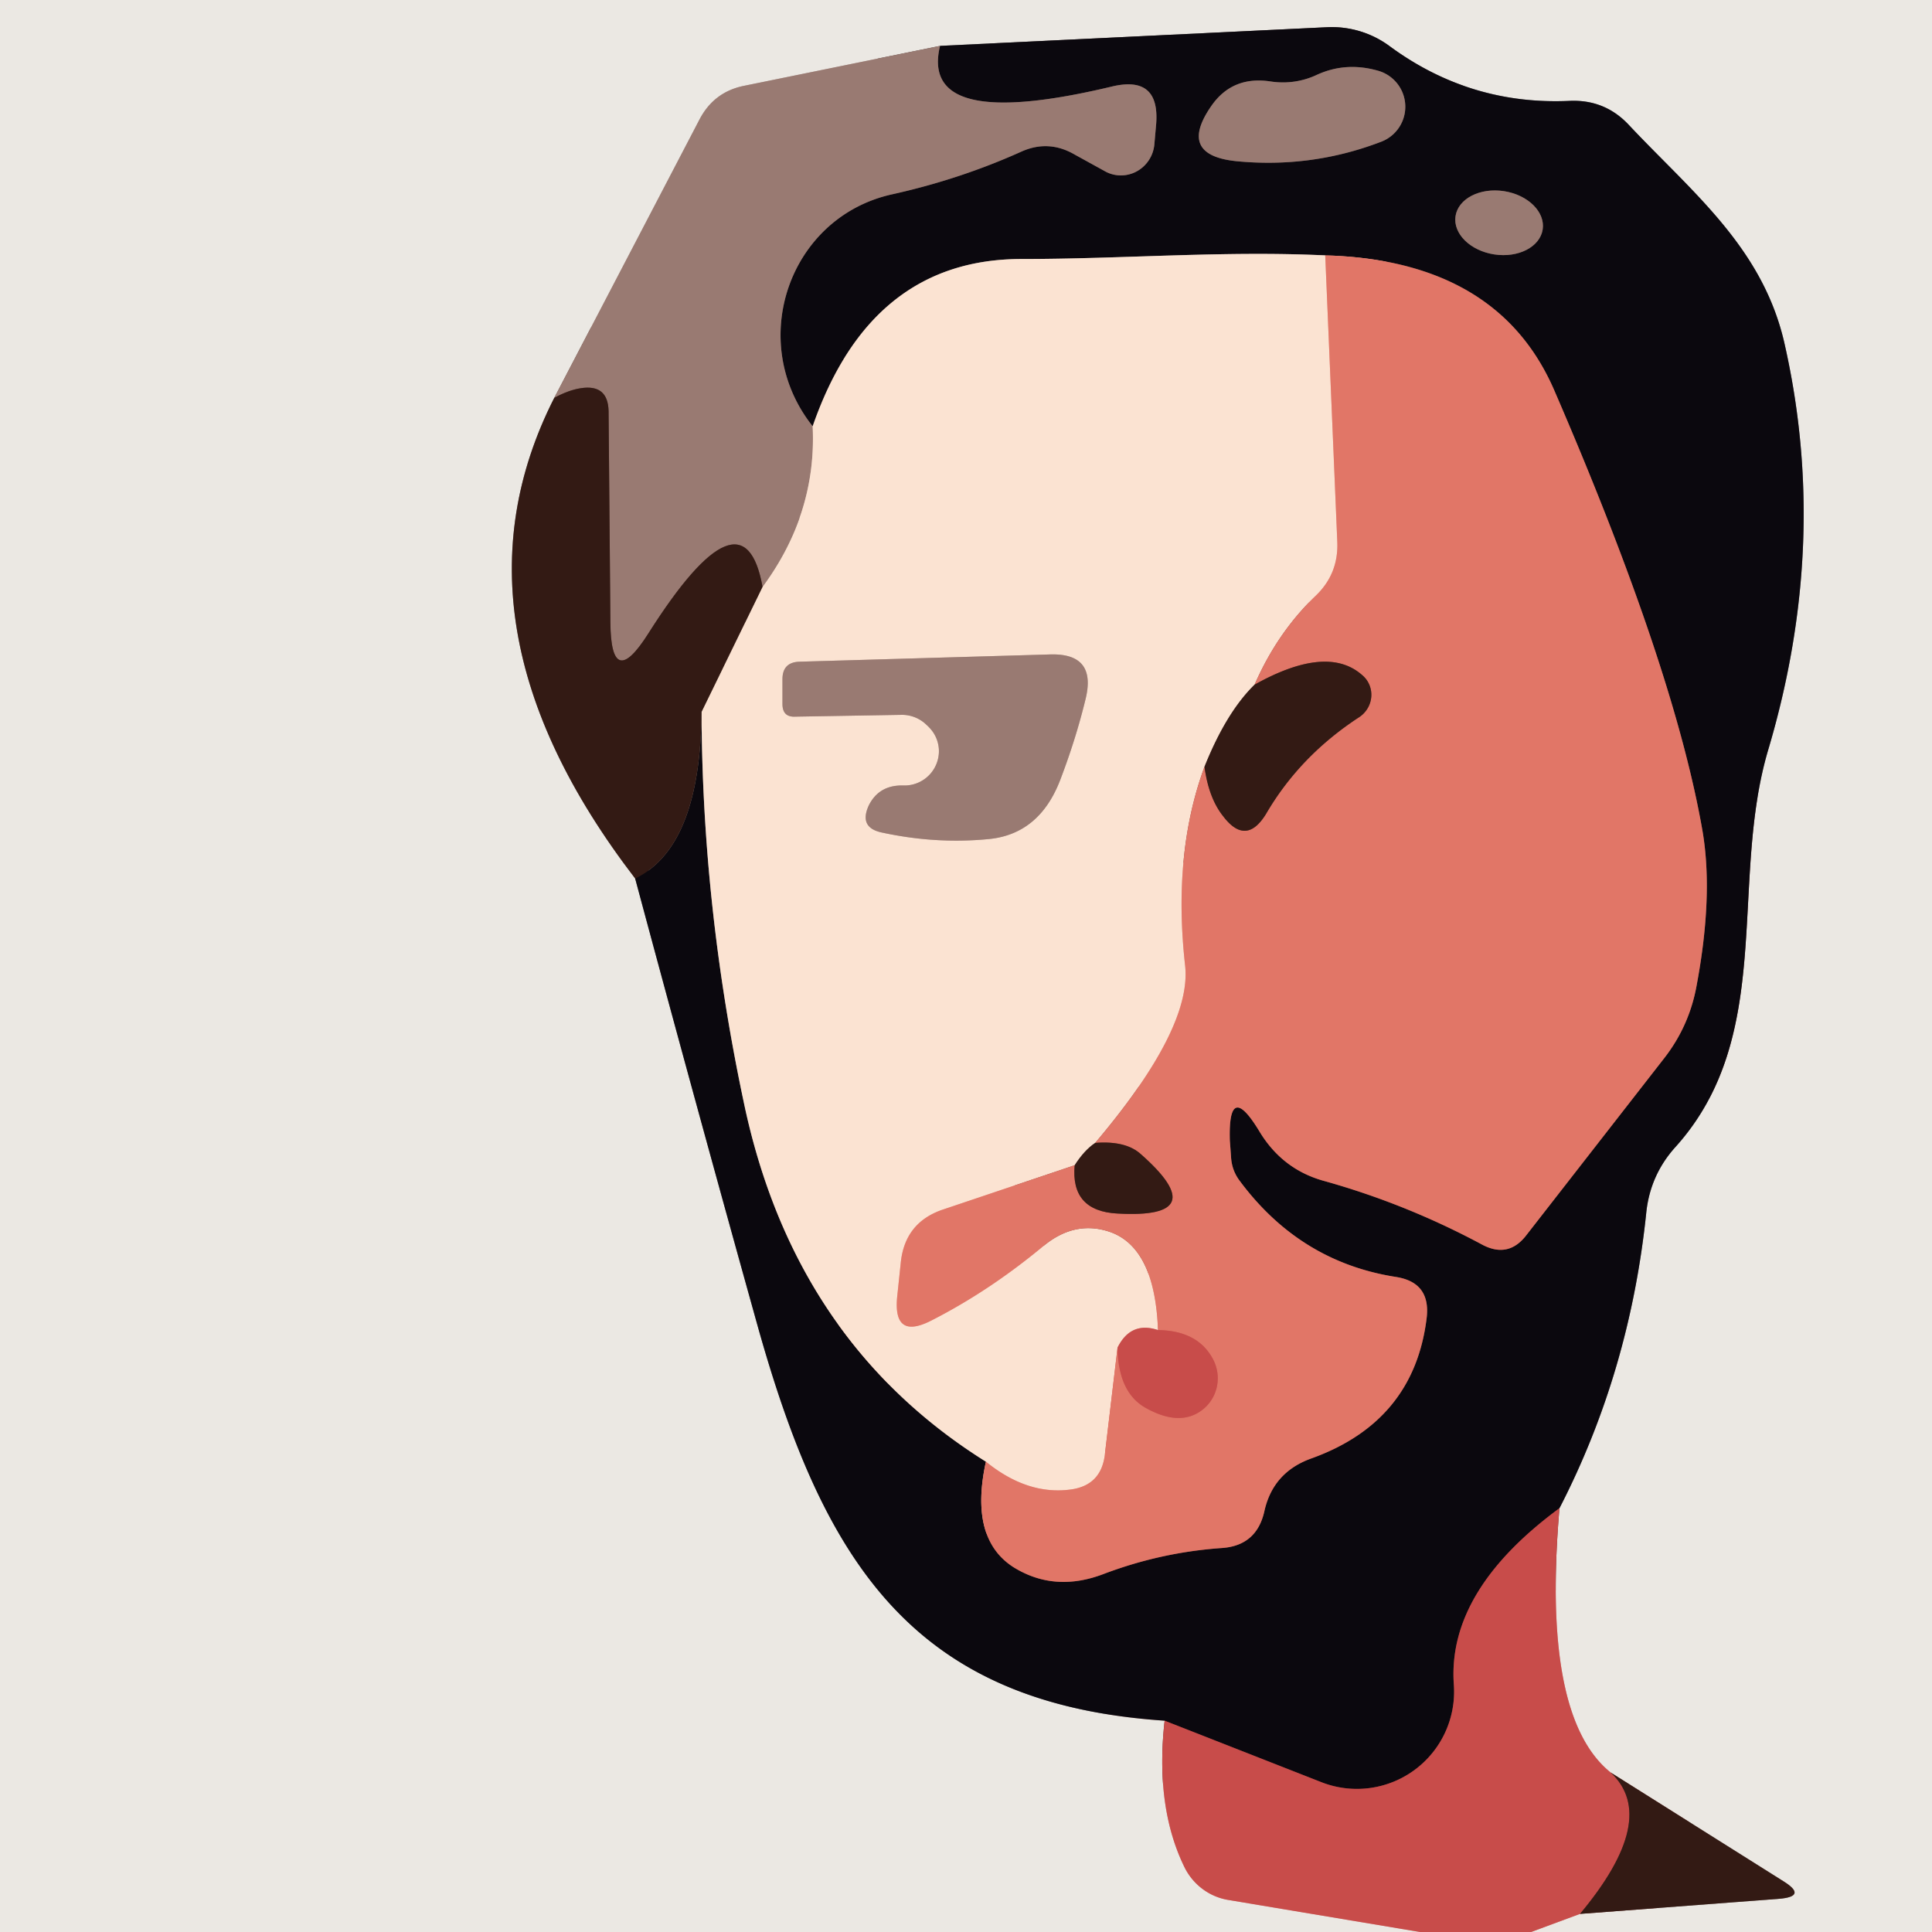 <svg viewBox="0.00 0.00 32.00 32.00" version="1.1" xmlns="http://www.w3.org/2000/svg">
<g stroke-linecap="butt" fill="none" stroke-width="2.00">
<path d="M 25.36 32.00
  L 26.17 31.70" stroke="#da9a97"></path>
<path d="M 26.17 31.70
  L 29.47 31.45
  Q 29.94 31.41 29.54 31.16
  L 26.68 29.36" stroke="#8f817c"></path>
<path d="M 26.68 29.36
  Q 25.53 28.44 25.83 24.98" stroke="#da9a97"></path>
<path d="M 25.83 24.98
  Q 27.00 22.71 27.27 20.06
  Q 27.34 19.46 27.74 19.01
  C 29.42 17.16 28.63 14.62 29.29 12.41
  Q 30.31 8.97 29.55 5.66
  C 29.18 4.08 28.01 3.17 26.97 2.06
  Q 26.58 1.65 26.01 1.67
  Q 24.35 1.75 23.01 0.76
  A 1.62 1.60 -27.7 0 0 22.00 0.45
  L 15.57 0.76" stroke="#7b7879"></path>
<path d="M 15.57 0.76
  L 12.33 1.42
  Q 11.82 1.52 11.58 1.99
  L 9.18 6.59" stroke="#c2b1ab"></path>
<path d="M 9.18 6.59
  Q 7.28 10.33 10.52 14.55" stroke="#8f817c"></path>
<path d="M 10.52 14.55
  Q 11.50 18.20 12.54 21.93
  C 13.64 25.87 15.11 28.22 19.29 28.50" stroke="#7b7879"></path>
<path d="M 19.29 28.50
  Q 19.13 29.93 19.62 30.93
  A 1.00 0.98 80.9 0 0 20.35 31.47
  L 23.52 32.00" stroke="#da9a97"></path>
<path d="M 25.83 24.98
  Q 23.97 26.35 24.08 27.90
  A 1.61 1.61 0.0 0 1 21.89 29.52
  L 19.29 28.50" stroke="#6a2a2c"></path>
<path d="M 10.52 14.55
  Q 11.60 14.03 11.62 11.79" stroke="#1f1111"></path>
<path d="M 11.62 11.79
  Q 11.63 15.01 12.32 18.26
  Q 13.15 22.22 16.33 24.21" stroke="#837670"></path>
<path d="M 16.33 24.21
  Q 16.05 25.49 16.79 25.96
  Q 17.47 26.38 18.28 26.07
  Q 19.23 25.71 20.24 25.64
  Q 20.81 25.60 20.94 25.04
  Q 21.08 24.39 21.71 24.16
  Q 23.42 23.55 23.63 21.83
  Q 23.70 21.24 23.12 21.15
  Q 21.52 20.90 20.52 19.54
  Q 20.40 19.37 20.39 19.16
  Q 20.38 19.02 20.37 18.89
  Q 20.34 17.88 20.86 18.74
  Q 21.24 19.37 21.93 19.56
  Q 23.29 19.94 24.54 20.61
  Q 24.98 20.85 25.28 20.46
  L 27.57 17.52
  Q 27.98 16.99 28.10 16.33
  Q 28.38 14.84 28.20 13.77
  Q 27.73 11.06 25.75 6.48
  Q 24.82 4.31 21.95 4.23" stroke="#763f3b"></path>
<path d="M 21.95 4.23
  C 20.28 4.15 18.61 4.29 16.92 4.29
  Q 14.42 4.29 13.46 7.06" stroke="#837670"></path>
<path d="M 13.46 7.06
  C 12.35 5.66 13.07 3.60 14.77 3.22
  Q 15.90 2.97 16.92 2.51
  Q 17.37 2.31 17.80 2.56
  L 18.29 2.83
  A 0.56 0.55 -72.8 0 0 19.12 2.39
  L 19.15 2.05
  Q 19.21 1.25 18.43 1.43
  Q 15.22 2.20 15.57 0.76" stroke="#524140"></path>
<path d="M 21.05 1.35
  Q 20.41 1.25 20.06 1.76
  Q 19.50 2.57 20.48 2.67
  Q 21.72 2.79 22.87 2.35
  A 0.62 0.62 0.0 0 0 22.82 1.17
  Q 22.29 1.02 21.81 1.24
  A 1.34 1.30 35.9 0 1 21.05 1.35" stroke="#524140"></path>
<path d="M 25.552 3.8
  A 0.73 0.53 8.7 0 0 24.91 3.166
  A 0.73 0.53 8.7 0 0 24.108 3.58
  A 0.73 0.53 8.7 0 0 24.75 4.214
  A 0.73 0.53 8.7 0 0 25.552 3.8" stroke="#524140"></path>
<path d="M 13.46 7.06
  Q 13.53 8.50 12.63 9.72" stroke="#caafa2"></path>
<path d="M 12.63 9.72
  Q 12.32 8.00 10.74 10.49
  Q 10.12 11.47 10.11 10.31
  L 10.08 6.81
  Q 10.07 6.36 9.62 6.43
  Q 9.42 6.46 9.18 6.59" stroke="#664a43"></path>
<path d="M 21.95 4.23
  L 22.15 8.98
  Q 22.17 9.50 21.80 9.86
  Q 21.16 10.47 20.78 11.34" stroke="#eead9d"></path>
<path d="M 20.78 11.34
  Q 20.31 11.80 19.95 12.70" stroke="#977f73"></path>
<path d="M 19.95 12.70
  Q 19.42 14.14 19.63 16.00
  Q 19.74 17.04 18.14 18.93" stroke="#eead9d"></path>
<path d="M 18.14 18.93
  Q 17.96 19.05 17.80 19.30" stroke="#977f73"></path>
<path d="M 17.80 19.30
  L 15.63 20.03
  Q 14.99 20.24 14.92 20.91
  L 14.86 21.48
  Q 14.79 22.20 15.43 21.87
  Q 16.39 21.38 17.28 20.64
  Q 17.81 20.20 18.40 20.41
  Q 19.13 20.68 19.18 22.03" stroke="#eead9d"></path>
<path d="M 19.18 22.03
  Q 18.73 21.88 18.51 22.32" stroke="#e2988e"></path>
<path d="M 18.51 22.32
  L 18.30 24.09
  Q 18.24 24.60 17.74 24.67
  Q 17.02 24.77 16.33 24.21" stroke="#eead9d"></path>
<path d="M 11.62 11.79
  L 12.63 9.72" stroke="#977f73"></path>
<path d="M 14.96 13.01
  Q 14.56 13.00 14.39 13.34
  Q 14.22 13.71 14.61 13.79
  Q 15.49 13.98 16.35 13.90
  Q 17.21 13.83 17.56 12.92
  Q 17.82 12.24 17.98 11.58
  Q 18.17 10.81 17.38 10.84
  L 13.24 10.96
  Q 12.96 10.97 12.96 11.25
  L 12.96 11.66
  Q 12.96 11.88 13.17 11.87
  L 14.94 11.84
  A 0.58 0.58 0.0 0 1 15.35 12.01
  Q 15.53 12.17 15.55 12.40
  A 0.57 0.57 0.0 0 1 14.96 13.01" stroke="#caafa2"></path>
<path d="M 18.51 22.32
  Q 18.52 23.05 18.96 23.31
  Q 19.52 23.63 19.89 23.37
  A 0.67 0.66 58.2 0 0 20.09 22.51
  Q 19.84 22.04 19.18 22.03" stroke="#d56159"></path>
<path d="M 17.80 19.30
  Q 17.73 20.06 18.51 20.10
  Q 20.11 20.19 18.90 19.12
  Q 18.65 18.89 18.14 18.93" stroke="#8a483e"></path>
<path d="M 19.95 12.70
  Q 20.02 13.22 20.26 13.52
  Q 20.64 14.02 20.97 13.48
  Q 21.53 12.52 22.51 11.88
  A 0.44 0.43 -41.2 0 0 22.56 11.18
  Q 21.98 10.67 20.78 11.34" stroke="#8a483e"></path>
<path d="M 26.68 29.36
  Q 27.49 30.12 26.17 31.70" stroke="#7e332f"></path>
</g>
<path d="M 32.00 0.00
  L 32.00 32.00
  L 25.36 32.00
  L 26.17 31.70
  L 29.47 31.45
  Q 29.94 31.41 29.54 31.16
  L 26.68 29.36
  Q 25.53 28.44 25.83 24.98
  Q 27.00 22.71 27.27 20.06
  Q 27.34 19.46 27.74 19.01
  C 29.42 17.16 28.63 14.62 29.29 12.41
  Q 30.31 8.97 29.55 5.66
  C 29.18 4.08 28.01 3.17 26.97 2.06
  Q 26.58 1.65 26.01 1.67
  Q 24.35 1.75 23.01 0.76
  A 1.62 1.60 -27.7 0 0 22.00 0.45
  L 15.57 0.76
  L 12.33 1.42
  Q 11.82 1.52 11.58 1.99
  L 9.18 6.59
  Q 7.28 10.33 10.52 14.55
  Q 11.50 18.20 12.54 21.93
  C 13.64 25.87 15.11 28.22 19.29 28.50
  Q 19.13 29.93 19.62 30.93
  A 1.00 0.98 80.9 0 0 20.35 31.47
  L 23.52 32.00
  L 0.00 32.00
  L 0.00 0.00
  L 32.00 0.00
  Z" fill="#ebe8e3"></path>
<path d="M 25.83 24.98
  Q 23.97 26.35 24.08 27.90
  A 1.61 1.61 0.0 0 1 21.89 29.52
  L 19.29 28.50
  C 15.11 28.22 13.64 25.87 12.54 21.93
  Q 11.50 18.20 10.52 14.55
  Q 11.60 14.03 11.62 11.79
  Q 11.63 15.01 12.32 18.26
  Q 13.15 22.22 16.33 24.21
  Q 16.05 25.49 16.79 25.96
  Q 17.47 26.38 18.28 26.07
  Q 19.23 25.71 20.24 25.64
  Q 20.81 25.60 20.94 25.04
  Q 21.08 24.39 21.71 24.16
  Q 23.42 23.55 23.63 21.83
  Q 23.70 21.24 23.12 21.15
  Q 21.52 20.90 20.52 19.54
  Q 20.40 19.37 20.39 19.16
  Q 20.38 19.02 20.37 18.89
  Q 20.34 17.88 20.86 18.74
  Q 21.24 19.37 21.93 19.56
  Q 23.29 19.94 24.54 20.61
  Q 24.98 20.85 25.28 20.46
  L 27.57 17.52
  Q 27.98 16.99 28.10 16.33
  Q 28.38 14.84 28.20 13.77
  Q 27.73 11.06 25.75 6.48
  Q 24.82 4.31 21.95 4.23
  C 20.28 4.15 18.61 4.29 16.92 4.29
  Q 14.42 4.29 13.46 7.06
  C 12.35 5.66 13.07 3.60 14.77 3.22
  Q 15.90 2.97 16.92 2.51
  Q 17.37 2.31 17.80 2.56
  L 18.29 2.83
  A 0.56 0.55 -72.8 0 0 19.12 2.39
  L 19.15 2.05
  Q 19.21 1.25 18.43 1.43
  Q 15.22 2.20 15.57 0.76
  L 22.00 0.45
  A 1.62 1.60 -27.7 0 1 23.01 0.76
  Q 24.35 1.75 26.01 1.67
  Q 26.58 1.65 26.97 2.06
  C 28.01 3.17 29.18 4.08 29.55 5.66
  Q 30.31 8.97 29.29 12.41
  C 28.63 14.62 29.42 17.16 27.74 19.01
  Q 27.34 19.46 27.27 20.06
  Q 27.00 22.71 25.83 24.98
  Z
  M 21.05 1.35
  Q 20.41 1.25 20.06 1.76
  Q 19.50 2.57 20.48 2.67
  Q 21.72 2.79 22.87 2.35
  A 0.62 0.62 0.0 0 0 22.82 1.17
  Q 22.29 1.02 21.81 1.24
  A 1.34 1.30 35.9 0 1 21.05 1.35
  Z
  M 25.552 3.8
  A 0.73 0.53 8.7 0 0 24.91 3.166
  A 0.73 0.53 8.7 0 0 24.108 3.58
  A 0.73 0.53 8.7 0 0 24.75 4.214
  A 0.73 0.53 8.7 0 0 25.552 3.8
  Z" fill="#0b080e"></path>
<path d="M 15.57 0.76
  Q 15.22 2.20 18.43 1.43
  Q 19.21 1.25 19.15 2.05
  L 19.12 2.39
  A 0.56 0.55 -72.8 0 1 18.29 2.83
  L 17.80 2.56
  Q 17.37 2.31 16.92 2.51
  Q 15.90 2.97 14.77 3.22
  C 13.07 3.60 12.35 5.66 13.46 7.06
  Q 13.53 8.50 12.63 9.72
  Q 12.32 8.00 10.74 10.49
  Q 10.12 11.47 10.11 10.31
  L 10.08 6.81
  Q 10.07 6.36 9.62 6.43
  Q 9.42 6.46 9.18 6.59
  L 11.58 1.99
  Q 11.82 1.52 12.33 1.42
  L 15.57 0.76
  Z" fill="#997a72"></path>
<path d="M 21.81 1.24
  Q 22.29 1.02 22.82 1.17
  A 0.62 0.62 0.0 0 1 22.87 2.35
  Q 21.72 2.79 20.48 2.67
  Q 19.50 2.57 20.06 1.76
  Q 20.41 1.25 21.05 1.35
  A 1.34 1.30 35.9 0 0 21.81 1.24
  Z" fill="#997a72"></path>
<ellipse ry="0.53" rx="0.73" transform="translate(24.83,3.69) rotate(8.7)" cy="0.00" cx="0.00" fill="#997a72"></ellipse>
<path d="M 21.95 4.23
  L 22.15 8.98
  Q 22.17 9.50 21.80 9.86
  Q 21.16 10.47 20.78 11.34
  Q 20.31 11.80 19.95 12.70
  Q 19.42 14.14 19.63 16.00
  Q 19.74 17.04 18.14 18.93
  Q 17.96 19.05 17.80 19.30
  L 15.63 20.03
  Q 14.99 20.24 14.92 20.91
  L 14.86 21.48
  Q 14.79 22.20 15.43 21.87
  Q 16.39 21.38 17.28 20.64
  Q 17.81 20.20 18.40 20.41
  Q 19.13 20.68 19.18 22.03
  Q 18.73 21.88 18.51 22.32
  L 18.30 24.09
  Q 18.24 24.60 17.74 24.67
  Q 17.02 24.77 16.33 24.21
  Q 13.15 22.22 12.32 18.26
  Q 11.63 15.01 11.62 11.79
  L 12.63 9.72
  Q 13.53 8.50 13.46 7.06
  Q 14.42 4.29 16.92 4.29
  C 18.61 4.29 20.28 4.15 21.95 4.23
  Z
  M 14.96 13.01
  Q 14.56 13.00 14.39 13.34
  Q 14.22 13.71 14.61 13.79
  Q 15.49 13.98 16.35 13.90
  Q 17.21 13.83 17.56 12.92
  Q 17.82 12.24 17.98 11.58
  Q 18.17 10.81 17.38 10.84
  L 13.24 10.96
  Q 12.96 10.97 12.96 11.25
  L 12.96 11.66
  Q 12.96 11.88 13.17 11.87
  L 14.94 11.84
  A 0.58 0.58 0.0 0 1 15.35 12.01
  Q 15.53 12.17 15.55 12.40
  A 0.57 0.57 0.0 0 1 14.96 13.01
  Z" fill="#fbe3d2"></path>
<path d="M 16.33 24.21
  Q 17.02 24.77 17.74 24.67
  Q 18.24 24.60 18.30 24.09
  L 18.51 22.32
  Q 18.52 23.05 18.96 23.31
  Q 19.52 23.63 19.89 23.37
  A 0.67 0.66 58.2 0 0 20.09 22.51
  Q 19.84 22.04 19.18 22.03
  Q 19.13 20.68 18.40 20.41
  Q 17.81 20.20 17.28 20.64
  Q 16.39 21.38 15.43 21.87
  Q 14.79 22.20 14.86 21.48
  L 14.92 20.91
  Q 14.99 20.24 15.63 20.03
  L 17.80 19.30
  Q 17.73 20.06 18.51 20.10
  Q 20.11 20.19 18.90 19.12
  Q 18.65 18.89 18.14 18.93
  Q 19.74 17.04 19.63 16.00
  Q 19.42 14.14 19.95 12.70
  Q 20.02 13.22 20.26 13.52
  Q 20.64 14.02 20.97 13.48
  Q 21.53 12.52 22.51 11.88
  A 0.44 0.43 -41.2 0 0 22.56 11.18
  Q 21.98 10.67 20.78 11.34
  Q 21.16 10.47 21.80 9.86
  Q 22.17 9.50 22.15 8.98
  L 21.95 4.23
  Q 24.82 4.31 25.75 6.48
  Q 27.73 11.06 28.20 13.77
  Q 28.38 14.84 28.10 16.33
  Q 27.98 16.99 27.57 17.52
  L 25.28 20.46
  Q 24.98 20.85 24.54 20.61
  Q 23.29 19.94 21.93 19.56
  Q 21.24 19.37 20.86 18.74
  Q 20.34 17.88 20.37 18.89
  Q 20.38 19.02 20.39 19.16
  Q 20.40 19.37 20.52 19.54
  Q 21.52 20.90 23.12 21.15
  Q 23.70 21.24 23.63 21.83
  Q 23.42 23.55 21.71 24.16
  Q 21.08 24.39 20.94 25.04
  Q 20.81 25.60 20.24 25.64
  Q 19.23 25.71 18.28 26.07
  Q 17.47 26.38 16.79 25.96
  Q 16.05 25.49 16.33 24.21
  Z" fill="#e17667"></path>
<path d="M 12.63 9.72
  L 11.62 11.79
  Q 11.60 14.03 10.52 14.55
  Q 7.28 10.33 9.18 6.59
  Q 9.42 6.46 9.62 6.43
  Q 10.07 6.36 10.08 6.81
  L 10.11 10.31
  Q 10.12 11.47 10.74 10.49
  Q 12.32 8.00 12.63 9.72
  Z" fill="#331a14"></path>
<path d="M 15.55 12.40
  Q 15.53 12.17 15.35 12.01
  A 0.58 0.58 0.0 0 0 14.94 11.84
  L 13.17 11.87
  Q 12.96 11.88 12.96 11.66
  L 12.96 11.25
  Q 12.96 10.97 13.24 10.96
  L 17.38 10.84
  Q 18.17 10.81 17.98 11.58
  Q 17.82 12.24 17.56 12.92
  Q 17.21 13.83 16.35 13.90
  Q 15.49 13.98 14.61 13.79
  Q 14.22 13.71 14.39 13.34
  Q 14.56 13.00 14.96 13.01
  A 0.57 0.57 0.0 0 0 15.55 12.40
  Z" fill="#997a72"></path>
<path d="M 19.95 12.70
  Q 20.31 11.80 20.78 11.34
  Q 21.98 10.67 22.56 11.18
  A 0.44 0.43 -41.2 0 1 22.51 11.88
  Q 21.53 12.52 20.97 13.48
  Q 20.64 14.02 20.26 13.52
  Q 20.02 13.22 19.95 12.70
  Z" fill="#331a14"></path>
<path d="M 18.14 18.93
  Q 18.65 18.89 18.90 19.12
  Q 20.11 20.19 18.51 20.10
  Q 17.73 20.06 17.80 19.30
  Q 17.96 19.05 18.14 18.93
  Z" fill="#331a14"></path>
<path d="M 19.18 22.03
  Q 19.84 22.04 20.09 22.51
  A 0.67 0.66 58.2 0 1 19.89 23.37
  Q 19.52 23.63 18.96 23.31
  Q 18.52 23.05 18.51 22.32
  Q 18.73 21.88 19.18 22.03
  Z" fill="#c84c4a"></path>
<path d="M 25.83 24.98
  Q 25.53 28.44 26.68 29.36
  Q 27.49 30.12 26.17 31.70
  L 25.36 32.00
  L 23.52 32.00
  L 20.35 31.47
  A 1.00 0.98 80.9 0 1 19.62 30.93
  Q 19.13 29.93 19.29 28.50
  L 21.89 29.52
  A 1.61 1.61 0.0 0 0 24.08 27.90
  Q 23.97 26.35 25.83 24.98
  Z" fill="#c84c4a"></path>
<path d="M 26.17 31.70
  Q 27.49 30.12 26.68 29.36
  L 29.54 31.16
  Q 29.94 31.41 29.47 31.45
  L 26.17 31.70
  Z" fill="#331a14"></path>
</svg>
